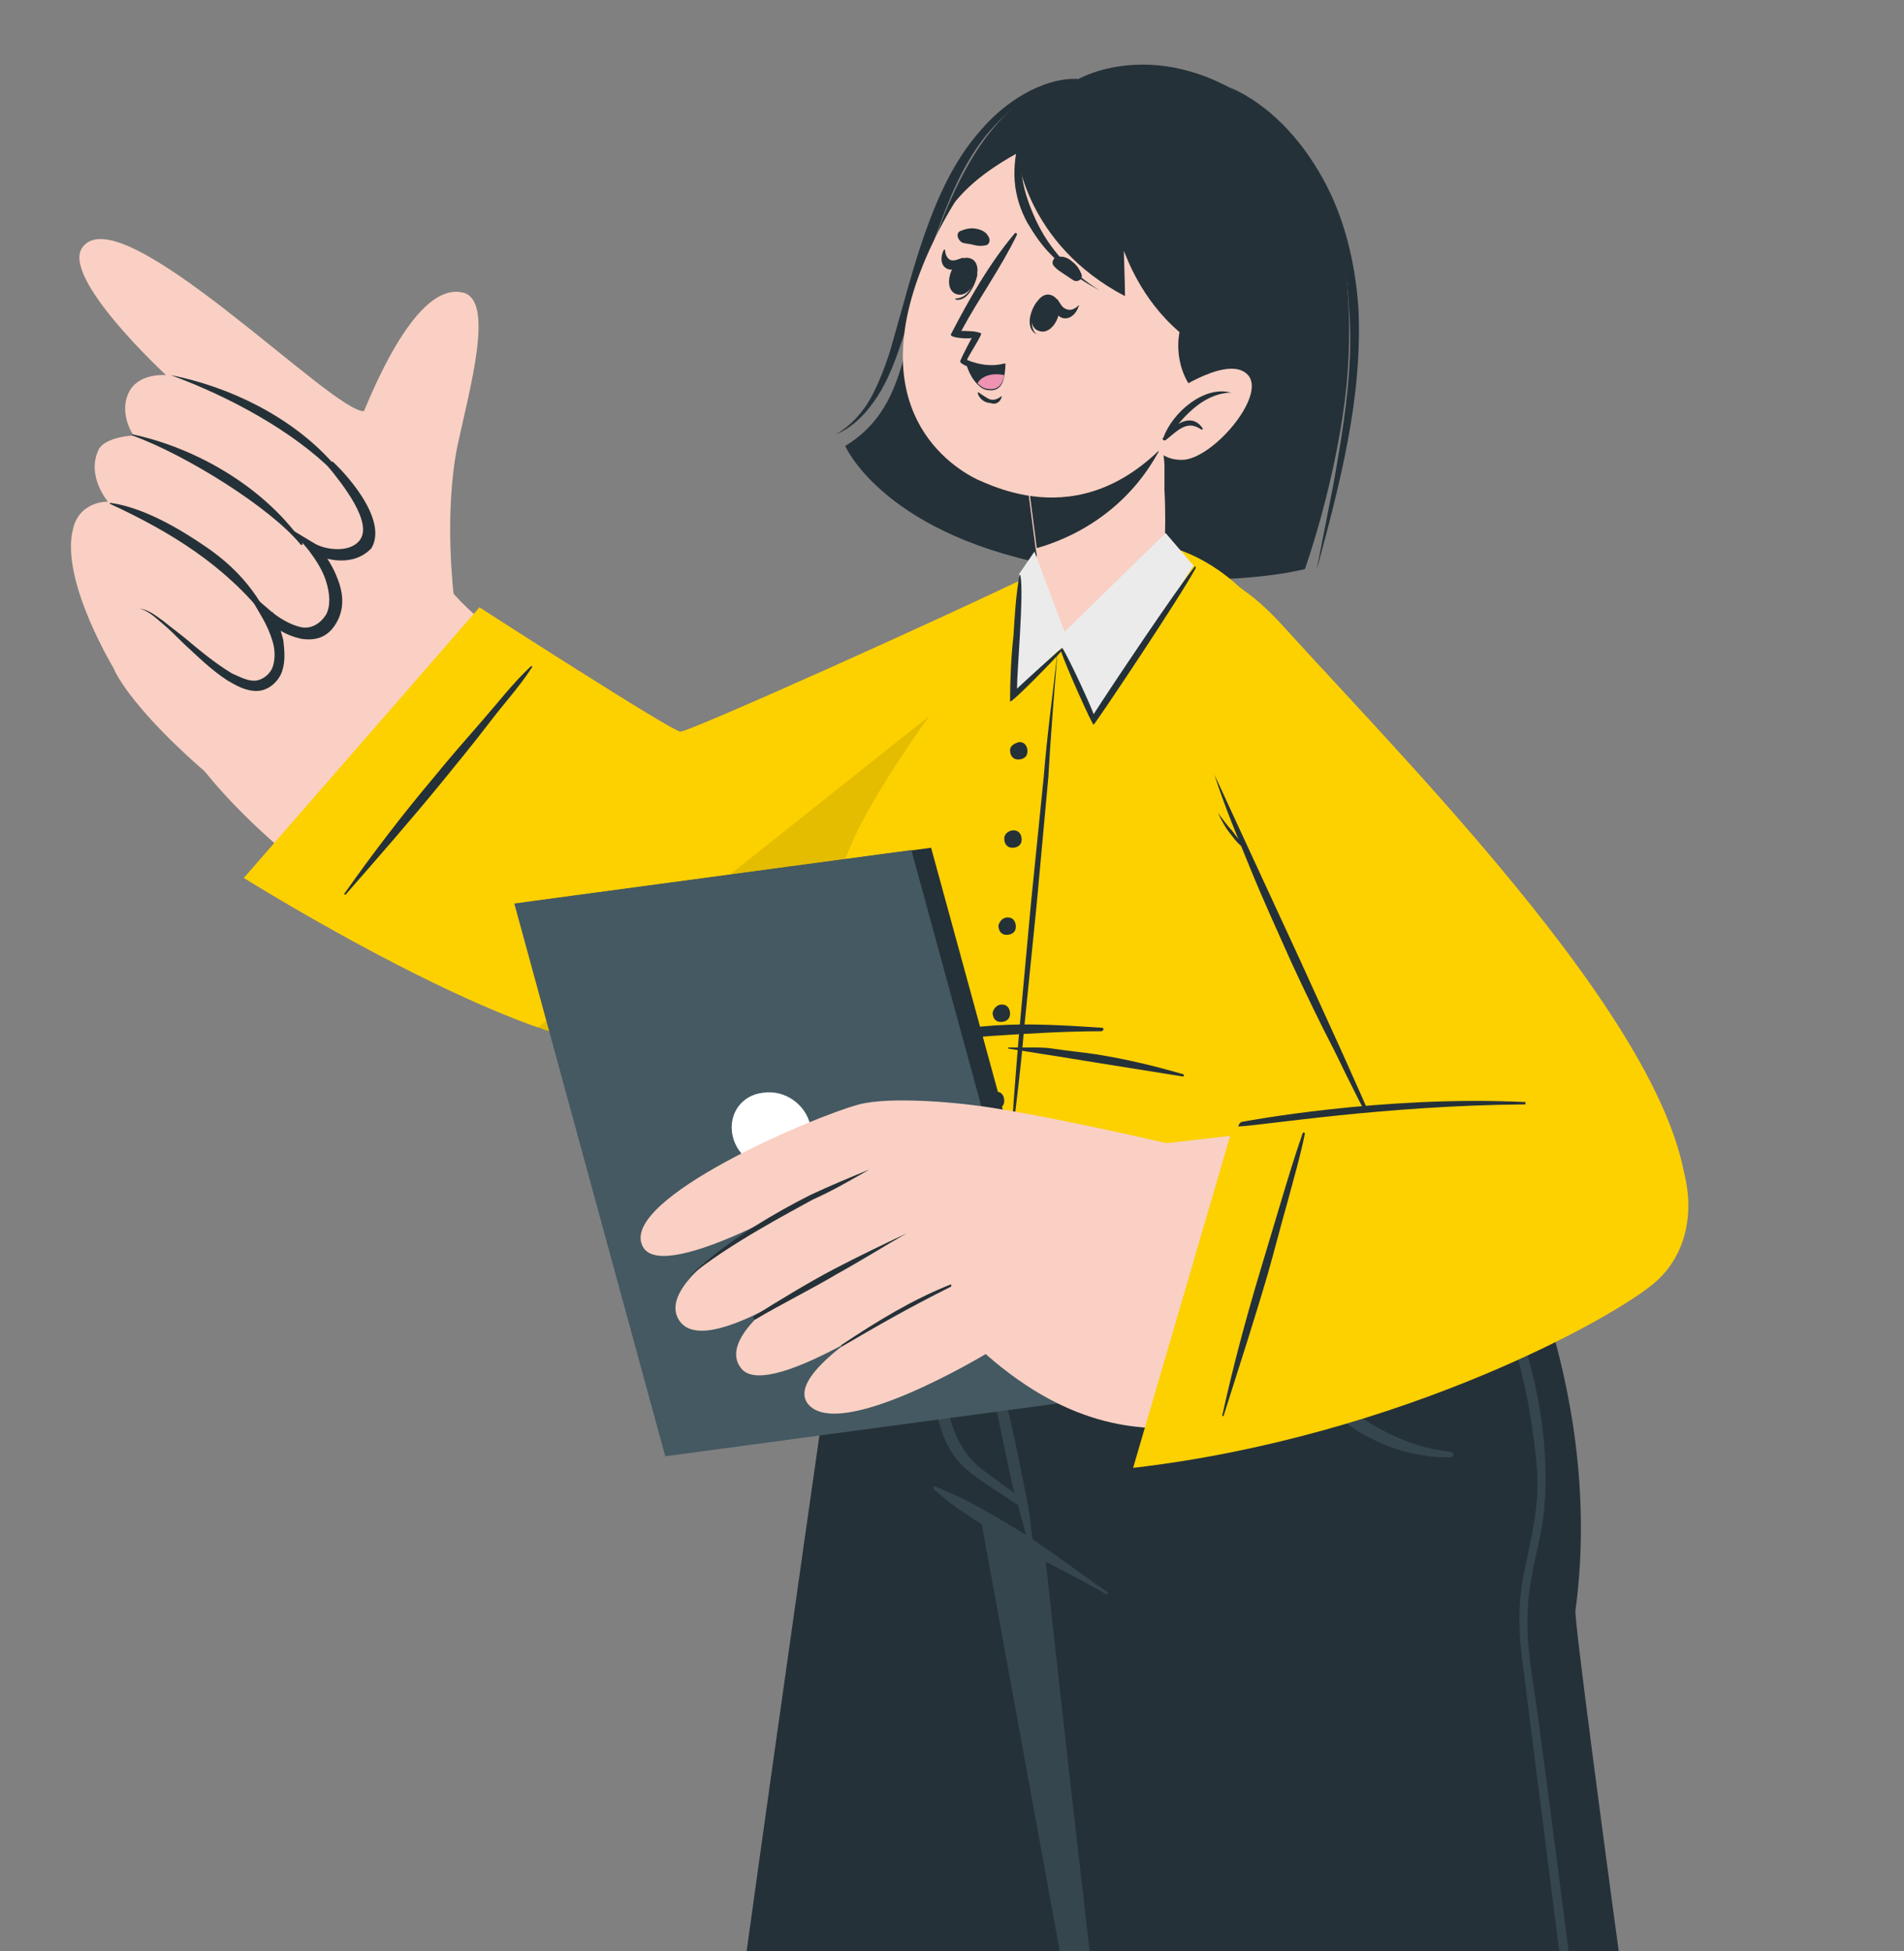 <?xml version="1.0" encoding="utf-8"?>
<!-- Generator: Adobe Illustrator 28.0.0, SVG Export Plug-In . SVG Version: 6.00 Build 0)  -->
<svg version="1.1" xmlns="http://www.w3.org/2000/svg" xmlns:xlink="http://www.w3.org/1999/xlink" x="0px" y="0px"
	 viewBox="0 0 164 168" style="enable-background:new 0 0 164 168;" xml:space="preserve">
<rect x="0" y="0" width="164" height="168" fill="#808080" stroke="none"/>
<style type="text/css">
	.st0{clip-path:url(#SVGID_00000040553574784036605590000005344291473415317645_);}
	.st1{fill:#445962;}
	.st2{fill:#36464E;}
	.st3{fill:#253138;}
	.st4{fill:#EBEBEB;}
	.st5{fill:#FFFFFF;}
	.st6{fill:#F9D0C3;}
	.st7{fill:#FDD000;}
	.st8{opacity:0.1;fill:#040000;}
	.st9{fill:#C7C7C7;}
	.st10{clip-path:url(#SVGID_00000171681431039739121230000003368705490863335607_);}
	.st11{fill:#EE93B2;}
</style>
<g id="レイヤー_1">
</g>
<g id="レイヤー_2">
	<g>
		<defs>
			<rect id="SVGID_00000080174689736722278470000017301688894663156154_" width="164" height="168"/>
		</defs>
		<clipPath id="SVGID_00000062898564405511209530000000057405352977167784_">
			<use xlink:href="#SVGID_00000080174689736722278470000017301688894663156154_"  style="overflow:visible;"/>
		</clipPath>
		<g style="clip-path:url(#SVGID_00000062898564405511209530000000057405352977167784_);">
			<g>
				<path class="st3" d="M92.9,6.8C86.2,7.3,82.2,15.2,80,22.3c-2.2,7.1-1.9,12.9-7.2,16.1c0,0,3.4,7.9,19,10.5
					c13,2.2,20.6,0.1,20.6,0.1s2.8-7.8,3.6-16c0.8-8.8-0.6-18.1-6.2-22.8C100.5,2.4,92.9,6.8,92.9,6.8z"/>
				<path class="st3" d="M92.9,6.8c-1.6,0.2-3.2,0.8-4.5,1.7c-1.4,0.9-2.5,2-3.5,3.2c-2,2.5-3.2,5.5-4.3,8.6c-1.1,3-1.9,6.2-3,9.3
					c-0.5,1.5-1.1,3.1-2,4.5c-0.9,1.4-2.1,2.7-3.6,3.3c1.4-0.8,2.5-2.1,3.2-3.5c0.7-1.4,1.3-3,1.7-4.5c0.9-3.1,1.7-6.3,2.8-9.4
					c1.1-3.1,2.5-6.2,4.7-8.7c1.1-1.3,2.4-2.4,3.8-3.2C89.6,7.3,91.3,6.7,92.9,6.8z"/>
				<path class="st3" d="M105.9,7.5c3.4,1.5,6.1,4.4,8,7.8c1.9,3.4,2.8,7.2,3.1,11.1c0.2,3.9-0.2,7.8-0.9,11.5
					c-0.7,3.8-1.7,7.5-2.7,11.2l1.1-5.6c0.4-1.9,0.7-3.8,1-5.6c0.6-3.8,1-7.6,0.7-11.3c-0.2-3.8-1.1-7.5-2.8-10.8
					c-0.8-1.7-1.9-3.2-3.1-4.6C108.9,9.7,107.5,8.5,105.9,7.5z"/>
			</g>
			<g>
				<g>
					<g>
						<path class="st3" d="M111.8,101.9c0,0-11,116.3-11.3,117.6c0,0.2-0.1,2.3-0.2,5.7c-0.6,18.7-1.3,82.7-1.3,82.7H54.1
							c0,0,2.1-74.7,3.8-90.9c2.1-20.6,15.8-115.1,15.8-115.1H111.8z"/>
						<g>
							<path class="st2" d="M95.1,223.3c1.4-23.6,3.5-47.2,6.2-70.6c1.6-13.2,3.5-26.4,5.4-39.6c0-0.1,0.2-0.1,0.2,0
								c-3.5,23.5-5.9,47.1-8.1,70.8c-0.7,8.4-2.2,22.7-2.9,39.5c-1.4,30.6-2,67.2-2.2,75.9c0,0.3-0.5,0.3-0.5,0
								C93.8,275.4,93.7,247.2,95.1,223.3z"/>
						</g>
						<path class="st2" d="M111.8,101.9c0,0-10.3,108.2-11.2,117.1L79.2,101.9H111.8z"/>
					</g>
				</g>
				<g>
					<g>
						<path class="st3" d="M73.7,101.9c0,0,1.3,18.4,7.7,26.4c1.5,1.9,6.2,3.7,8.6,5.5c0,0,9,83,11.8,92.4c3.1,10.4,15,81.9,15,81.9
							l46.3-6.4c0,0-13.5-67-16.8-84.4c-0.7-3.9-10.8-77-10.6-78.6c2.7-20.1-7.1-36.8-7.1-36.8H73.7z"/>
						<g>
							<path class="st2" d="M109,110c0.9,4,3,7.5,5.6,9.9c2.9,2.8,6.6,4.7,10.2,5.1c0.6,0.1,0.5,0.5-0.1,0.5c-7.3,0-14.8-6-16-15.5
								C108.7,109.8,109,109.8,109,110z"/>
							<path class="st2" d="M80.5,128c2.7,1,5.1,2.5,7.6,4c2.5,1.6,4.8,3.4,7.3,5.1c0.1,0.1,0,0.2-0.1,0.2c-2.5-1.5-5.2-2.7-7.7-4.2
								c-2.4-1.5-5-2.9-7.1-4.8C80.3,128.1,80.4,127.9,80.5,128z"/>
							<path class="st2" d="M79.4,112.7c0.4,1.7,0.9,3.3,1.3,5c0.4,1.6,0.7,3.2,1.2,4.7c0.5,1.5,1.2,2.9,2.4,3.9
								c0.6,0.5,1.4,1,2,1.5c0.4,0.3,0.8,0.5,1.1,0.8c-0.1-0.2-0.1-0.4-0.2-0.7c-0.1-0.6-0.3-1.3-0.4-1.9c-0.3-1.4-0.6-2.8-0.9-4.3
								c-0.6-2.8-1.1-5.6-1.8-8.4c0-0.1,0.1-0.2,0.2-0.1c0.8,2.7,1.7,5.4,2.5,8.2c0.4,1.3,1.7,8,1.8,8.5c0.1,0.5,0.1,1,0.2,1.5
								c0,0.5,0.2,1,0.1,1.5c0,0.1-0.2,0.1-0.2,0c0,0,0,0,0,0c-0.3-0.4-0.4-1-0.5-1.4c-0.1-0.5-0.3-1-0.4-1.4c0-0.2-0.1-0.4-0.1-0.5
								c-0.7-0.4-1.3-0.9-2-1.3c-0.7-0.5-1.4-0.9-2-1.4c-1.3-1-2.1-2.2-2.6-3.7c-0.5-1.5-0.8-3.2-1-4.8c-0.3-1.9-0.5-3.8-0.9-5.7
								C79.3,112.6,79.4,112.6,79.4,112.7z"/>
							<path class="st2" d="M149.1,253.1c-2.7-11.6-5.1-23.3-7-35c-2-11.7-3.5-23.4-5.1-35.2c-1.5-11.9-3-23.7-4.6-35.6
								c-0.4-2.9-1-5.8-0.8-8.8c0.1-2.8,1.1-5.6,1.4-8.4c0.5-5.5-0.5-11-2.3-16.2c-0.5-1.3-3.5-8.6-4.1-9.9
								c-0.1-0.2-0.3-0.1-0.3,0.1c1.8,5.4,5.3,12.2,6.1,22.6c0.2,2.9-0.5,5.7-1.1,8.6c-0.6,2.8-0.5,5.5-0.1,8.3
								c1.5,11.8,3,23.6,4.5,35.4c1.5,11.8,3.1,23.5,4.9,35.2c1.9,11.7,4.1,23.3,6.7,34.8c2.7,11.6,5.4,23.2,8.3,34.8
								c0.4,1.4,0.7,2.9,1.1,4.3c0,0.2,0.3,0.1,0.3-0.1C154.5,276.4,151.7,264.7,149.1,253.1z"/>
						</g>
					</g>
				</g>
			</g>
			<g>
				<g>
					<g>
						<g>
							<path class="st6" d="M95.7,60.1C80.3,74.9,62.1,90.3,53.3,89.3c-6.8-0.8-31.8-13.9-39-27.9c-1.6-3.1,22.8-12.6,24.4-10.7
								c4.6,5.6,18.8,13.5,20,13.1c1.5-0.6,18.9-9.1,30.8-14.2C105.4,42.6,103.7,52.4,95.7,60.1z"/>
						</g>
						<g>
							<path class="st6" d="M10,58c2.6,4.7,11.7,12.3,14.6,13.3c2.9,1,16.3-14,15.8-17.1c-0.6-3.1-10.5-18.3-15.6-20.5
								C19.6,31.7,7.3,53.1,10,58z"/>
							<g>
								<path class="st6" d="M39.1,51.4c0,0-0.9-7,0.3-13c1.1-5.1,3.2-12.5,0.5-13.2c-5.6-1.4-11,17.1-11,17.1s-1.1,8.6,4.3,10.4
									C36.7,53.9,39.1,51.4,39.1,51.4z"/>
							</g>
							<g>
								<path class="st6" d="M31.9,38.6c-1.5,2.4-3.4,1.1-3.4,1.1s4.1,3.7,2.9,6.6c-1.2,2.8-5.1,0.5-5.4,0.3
									c0.2,0.2,3.9,3.7,2.3,6.5c-1.6,2.9-5.2-0.1-5.4-0.3c0.1,0.3,2,3.6,0.3,5.4c-2.9,3.2-7.9-5.3-11.3-6c0,0-1.9,5.6-1.9,5.7
									c0,0-4.9-7.9-3.7-12.4c0.6-2.4,3-2.3,3-2.3S7.4,41,8.5,38.7c0.6-1.1,3-1.2,3-1.2s-1.4-2-0.3-3.9c0.9-1.5,3.1-1.3,3.1-1.3
									s-9.1-8.4-7.2-11c3.3-4.6,21.8,14.5,24.3,14.1C32.7,35.2,32.5,37.6,31.9,38.6z"/>
								<g>
									<path class="st3" d="M14.7,32.3C14.7,32.3,14.7,32.2,14.7,32.3c5.1,1,10.4,3.6,13.9,7.5c0.1,0.1,0.2,0.9,0.1,0.8
										C25.3,37.2,19.9,34.2,14.7,32.3z"/>
									<path class="st3" d="M11.4,37.5c-0.1,0,0-0.1,0-0.1c5.2,1.1,11.1,4.3,14.6,9.2c0.1,0.2,0.1,0.4-0.1,0.3
										C23.4,43.8,16.1,39.2,11.4,37.5z"/>
									<path class="st3" d="M23,53.3c-3.6-4.6-8.3-7.5-13.5-9.9c-0.1,0,0-0.1,0-0.1c2.9,0.4,6.1,2.3,8.4,3.9
										c2.3,1.6,4,3.5,5.2,5.9C23.2,53.2,23.1,53.4,23,53.3z"/>
								</g>
								<path class="st3" d="M28.6,39.7c0.1,0.2-0.5,0.2-0.4,0.4c1.4,1.7,3.9,4.9,2.8,6.4c-0.9,1.2-3.1,0.8-3.9,0.3l-2-1.2l1.5,1.8
									c0.6,0.8,1.2,1.7,1.5,2.7c0.3,1,0.4,2,0,2.8c-0.5,0.8-1.3,1.3-2.2,1.1c-0.9-0.2-1.9-0.8-2.6-1.4l-2.1-1.8l1.4,2.4
									c0.4,0.7,0.7,1.4,0.9,2.1c0.2,0.7,0.2,1.5,0,2.1c-0.2,0.6-0.8,1.1-1.4,1.2c-0.7,0.1-1.4-0.3-2.1-0.6
									C18.5,57.1,17.2,56,16,55c-0.6-0.5-1.3-1-1.9-1.5c-0.7-0.5-1.3-1-2.1-1.1c0.8,0.2,1.4,0.8,2,1.3c0.6,0.5,1.2,1.1,1.8,1.7
									c1.2,1.1,2.4,2.3,3.8,3.2c0.7,0.4,1.5,0.9,2.5,0.9c1,0,1.9-0.8,2.2-1.7c0.3-0.9,0.2-1.8,0.1-2.7c-0.2-0.8-0.5-1.6-0.9-2.4
									l-0.7,0.6c0.9,0.8,1.8,1.4,3.1,1.7c0.6,0.1,1.3,0.1,1.9-0.2c0.6-0.3,1-0.8,1.3-1.4c0.6-1.2,0.4-2.5,0-3.5
									c-0.4-1.1-1-2-1.7-2.9l-0.5,0.6c1,0.6,3.5,1.3,5.1-0.4C33.5,44.6,29.4,40.4,28.6,39.7z"/>
							</g>
						</g>
					</g>
					<g>
						<path class="st7" d="M41.3,52.3L21,75.6c0,0,24.4,15.3,33.9,14.6c9.5-0.7,31.7-18.6,42.5-31.3c11.1-13,0.9-14-7.5-9.9
							c-8.4,4.1-30.7,14.1-31.3,14C57.9,63,41.3,52.3,41.3,52.3z"/>
						<path class="st3" d="M37.4,66.9c1.3-1.6,2.7-3.2,4.1-4.8c1.4-1.6,2.7-3.3,4.2-4.7c0.1-0.1,0.2,0,0.1,0.1
							c-1.1,1.7-2.5,3.2-3.7,4.8c-1.3,1.7-2.7,3.4-4,5c-2.7,3.3-5.5,6.5-8.3,9.7c-0.1,0.1-0.2,0-0.1-0.1
							C32.1,73.5,34.7,70.1,37.4,66.9z"/>
						<path class="st8" d="M97.4,58.9c-10.8,12.7-33,30.6-42.5,31.3c-2.2,0.2-5.2-0.5-8.6-1.7l52.3-41.6
							C102.8,47.2,104.4,50.6,97.4,58.9z"/>
					</g>
				</g>
			</g>
			<g>
				<path class="st7" d="M74.8,89.3l-3.5,15.4c0,0,4.9,0.3,11.9,0.7l3.7-6l4.4,6.5c0,0.6,40.1-0.5,40.1-0.5s-10-37.7-22.7-52.8
					c-6.3-7.5-14.2-7.4-19.4-2.5C88,51.2,74.4,67.6,72.5,75.1C70.8,81.7,74.8,89.3,74.8,89.3z"/>
				<path class="st7" d="M131.4,105.3c0,0-40.1,1.1-40.1,0.5l-4.4-6.5l-3.7,6c-7.1-0.4-11.9-0.7-11.9-0.7l3.5-15.4
					c0,0-4-7.6-2.3-14.2C74.4,67.6,88,51.2,89.3,50c1.1-1,2.2-1.8,3.5-2.3c0.1-0.1,0.2-0.1,0.3-0.1c4.8-2,10.7-0.9,15.6,5
					C121.4,67.6,131.4,105.3,131.4,105.3z"/>
				<g>
					<path class="st3" d="M94.9,88.5c-3.1-0.2-6.1-0.4-9.2-0.2c-1.5,0.1-3,0.3-4.5,0.5c-0.8,0.1-1.5,0.2-2.3,0.3
						c-0.8,0.1-1.6,0.1-2.4,0c-0.1,0-0.1,0.1,0,0.1c0.7,0.2,1.5,0.3,2.2,0.4c0.7,0.1,1.5,0,2.2,0c1.5-0.1,3.1-0.3,4.6-0.4
						c3.1-0.2,6.2-0.4,9.4-0.4C95.1,88.7,95.1,88.5,94.9,88.5z"/>
					<path class="st3" d="M101.9,92.5c-2.4-0.7-4.9-1.3-7.4-1.7c-1.3-0.2-2.5-0.3-3.8-0.5c-0.6-0.1-1.2-0.1-1.8-0.1
						c-0.7,0-1.3,0-2,0c-0.1,0-0.1,0.1,0,0.1c0.6,0.1,1.2,0.2,1.9,0.3c0.6,0.1,1.2,0.2,1.9,0.3c1.2,0.2,2.5,0.4,3.7,0.6
						c2.5,0.4,5,0.8,7.5,1.2C102,92.7,102,92.5,101.9,92.5z"/>
				</g>
				<g>
					<path class="st3" d="M91.1,56c-0.4,3.6-0.9,7.2-1.2,10.9l-1.1,10.9l-1,10.9c-0.3,3.6-0.6,7.3-0.8,10.9
						c0.4-3.6,0.9-7.2,1.2-10.9l1.1-10.9l1-10.9C90.5,63.3,90.8,59.7,91.1,56z"/>
					<g>
						<path class="st3" d="M87,64.6c0,0.4,0.2,0.8,0.7,0.8c0.4,0,0.8-0.2,0.8-0.7c0-0.4-0.2-0.8-0.7-0.8C87.4,64,87,64.2,87,64.6z"
							/>
						<path class="st3" d="M86.5,72.2c0,0.4,0.2,0.8,0.7,0.8c0.4,0,0.8-0.2,0.8-0.7c0-0.4-0.2-0.8-0.7-0.8
							C86.9,71.5,86.5,71.8,86.5,72.2z"/>
						<path class="st3" d="M86,79.7c0,0.4,0.2,0.8,0.7,0.8c0.4,0,0.8-0.2,0.8-0.7c0-0.4-0.2-0.8-0.7-0.8C86.4,79,86.1,79.3,86,79.7z
							"/>
						<path class="st3" d="M85.5,87.2c0,0.4,0.2,0.8,0.7,0.8c0.4,0,0.8-0.2,0.8-0.7c0-0.4-0.2-0.8-0.7-0.8
							C85.9,86.5,85.6,86.8,85.5,87.2z"/>
						<path class="st3" d="M85,94.7c0,0.4,0.2,0.8,0.7,0.8c0.4,0,0.8-0.2,0.8-0.7c0-0.4-0.2-0.8-0.7-0.8C85.4,94,85.1,94.3,85,94.7z
							"/>
					</g>
				</g>
			</g>
			<g>
				<path class="st7" d="M100.9,56.1c2.4,9.8,18.8,44.2,19.9,46.2c0,0,21.5,16.9,24.3,3.6c2.9-13.3-22.8-39-34.5-51.9
					C103.6,46.2,99.2,49.3,100.9,56.1z"/>
				<g>
					<path class="st3" d="M119,98.4c-1.1-2.7-2.3-5.3-3.5-8l-3.6-7.9l-7.3-15.8c0.9,2.8,2,5.4,3.1,8.1c1.1,2.7,2.3,5.3,3.5,8
						c1.2,2.6,2.5,5.3,3.8,7.8C116.3,93.3,117.6,95.9,119,98.4z"/>
					<path class="st3" d="M104.9,70c0.3,0.6,0.6,1.2,1,1.7c0.4,0.5,0.8,1.1,1.4,1.4c-0.2-0.2-0.4-0.5-0.6-0.8l-0.6-0.8
						C105.7,71.1,105.3,70.5,104.9,70z"/>
				</g>
			</g>
			<g>
				<g>
					<polygon class="st3" points="93.2,120.5 59,125.1 46,77.6 80.2,73 					"/>
					<polygon class="st1" points="91.5,120.8 57.3,125.4 44.3,77.8 78.5,73.2 					"/>
					<path class="st5" d="M63.1,97.8c0.4,1.8,2.2,3.1,4.1,2.8c1.8-0.2,3-1.9,2.6-3.7c-0.4-1.8-2.2-3.1-4.1-2.8
						C63.9,94.3,62.7,95.9,63.1,97.8z"/>
				</g>
				<g>
					<g>
						<path class="st6" d="M99,98.6c-3.2,0.2-5.2,24.1-0.4,24.3c22.3,0.8,40.8-9.6,44-12.6c4.3-3.9,2.9-10.9,0-13.4
							C138.4,93.4,102.6,98.3,99,98.6z"/>
						<g>
							<path class="st6" d="M101.6,98.7c0,0-9.3-2.2-15.5-3.2c-3.4-0.6-9.4-1.1-12.1-0.4c-4.1,1.1-20.4,8.1-18.7,12.1
								C56.7,110.8,70,103,70,103s-14.1,6.7-11.5,10.7c2.6,4,16.4-6.8,16.4-6.8s-14.3,7.2-11,11c2.5,2.8,15.5-6.3,15.5-6.3
								s-12.2,6.3-9.8,9.3c2.7,3.3,15.3-4.3,15.3-4.3c7.5,6.6,13.8,6.7,18.2,6.2C104.2,122.7,101.6,98.7,101.6,98.7z"/>
							<g>
								<path class="st3" d="M74.9,100.7c-1.7,0.7-3.4,1.4-5.1,2.2c-1.6,0.8-3.2,1.7-4.8,2.7c-3.8,2.4-5.8,4.5-5.7,4.4
									c3.3-2.8,9.1-5.8,10.7-6.7C71.8,102.5,73.3,101.6,74.9,100.7C75,100.7,75,100.7,74.9,100.7z"/>
								<path class="st3" d="M78.1,106.2c-2.1,1-4.2,2-6.3,3.1c-2.1,1.1-4.9,2.8-6.8,4c-0.2,0.1-0.1,0.4,0.1,0.3c2-1.2,5-2.7,7-3.9
									C74.1,108.6,76,107.4,78.1,106.2C78.1,106.3,78.1,106.2,78.1,106.2z"/>
								<path class="st3" d="M81.9,110.6c-3.3,1.3-6.4,3.2-9.4,5.2c-0.1,0.1,0,0.2,0.1,0.1c3.1-1.8,5.5-3.2,9.3-5.1
									C82,110.7,81.9,110.6,81.9,110.6z"/>
							</g>
						</g>
					</g>
					<g>
						<path class="st7" d="M106.2,97l-8.6,29.4c23.2-2.7,41.8-13.1,45.1-16.1c4.3-3.9,2.9-10.9,0-13.4
							C138.4,93.4,109.1,95.6,106.2,97z"/>
						<path class="st3" d="M108.5,109.6c0.6-2,1.2-4,1.8-6c0.6-2,1.2-4,1.9-6c0-0.1,0.2-0.1,0.2,0c-0.4,2-1,4-1.5,5.9
							c-0.6,2.1-1.1,4.1-1.7,6.2c-1.2,4.1-2.5,8.1-3.8,12.2c0,0.1-0.2,0-0.1-0.1C106.2,117.7,107.3,113.6,108.5,109.6z"/>
					</g>
					<g>
						<path class="st3" d="M131.4,94.9c-12.4-0.6-24.4,1.7-24.4,1.7c-0.2,0-0.4,0.4-0.3,0.4c2.2-0.1,12.5-1.8,24.6-1.9
							C131.4,95.2,131.4,94.9,131.4,94.9z"/>
					</g>
				</g>
			</g>
			<g>
				<g>
					<g>
						<path class="st6" d="M100.1,49.7c-0.3,1-5.6,6.9-10.1,6.3c-1.5-0.2-0.7-8.2-0.7-8.2l-0.1-0.6l-1.1-8.5l10.3-5.3l1.5-0.7
							c0,0,0.1,2.3,0.3,5.2c0,0.1,0,0.3,0,0.4c0,0.2,0,0.3,0,0.5c0,0.4,0.1,0.9,0.1,1.3c0,0.3,0,0.7,0,1c0,0.4,0,0.7,0,1.1
							C100.5,45.7,100.2,49.3,100.1,49.7z"/>
						<path class="st3" d="M100.3,37.9c-3,6.4-8.5,8.6-11,9.3l-1.1-8.5l10.3-5.3l1.5-0.7C100,32.7,100.1,35,100.3,37.9z"/>
					</g>
					<g>
						<path class="st6" d="M80.3,21c-6.4,13.5,1,18.9,3.9,20.3c2.7,1.2,11.8,5.2,19.6-7.6c7.8-12.8,3.5-20.1-2.4-23.2
							C95.5,7.3,86.7,7.5,80.3,21z"/>
						<g>
							<path class="st3" d="M82.9,20.9c0.3,0.1,0.7,0.1,1,0.2c0.4,0.1,0.7,0.1,1.1,0c0.2-0.1,0.3-0.4,0.2-0.6
								c-0.2-0.5-0.6-0.7-1.1-0.8c-0.5-0.1-0.9,0-1.4,0.2C82.3,20.1,82.5,20.7,82.9,20.9z"/>
							<path class="st3" d="M92.4,24.1c-0.3-0.2-0.6-0.4-0.9-0.6c-0.3-0.2-0.6-0.4-0.8-0.7c-0.1-0.2,0-0.5,0.2-0.6
								c0.4-0.2,0.9-0.1,1.3,0.2c0.4,0.3,0.7,0.6,0.9,1.1C93.4,24,92.8,24.4,92.4,24.1z"/>
							<g>
								<g>
									<path class="st3" d="M89.3,26c0,0,0.1,0.1,0,0.1c-0.4,0.9-0.7,2.1,0,2.7c0,0,0,0.1,0,0C88.3,28.3,88.7,26.8,89.3,26z"/>
									<path class="st3" d="M90.5,25.4c1.6,0.5,0.4,3.6-1,3.1C88.1,28.1,89.2,25,90.5,25.4z"/>
								</g>
								<path class="st3" d="M91.1,25.8c0.2,0.3,0.4,0.7,0.7,0.8c0.4,0.2,0.8,0,1.1-0.3c0,0,0.1,0,0,0.1c-0.2,0.6-0.7,1.1-1.3,1
									c-0.6-0.1-0.8-0.8-0.8-1.5C90.9,25.8,91,25.7,91.1,25.8z"/>
							</g>
							<g>
								<g>
									<path class="st3" d="M84.2,23.6c0,0-0.1,0-0.1,0.1c-0.3,1-0.8,2-1.8,2c0,0,0,0,0,0.1C83.3,26,84,24.6,84.2,23.6z"/>
									<path class="st3" d="M83.7,22.3c-1.5-0.7-2.7,2.4-1.4,3C83.7,25.9,84.9,22.9,83.7,22.3z"/>
								</g>
								<path class="st3" d="M82.9,22.2c-0.3,0.1-0.7,0.3-1,0.2c-0.3-0.1-0.5-0.5-0.5-0.9c0,0,0,0-0.1,0c-0.3,0.6-0.3,1.3,0.2,1.6
									c0.5,0.3,1,0,1.4-0.6C83.1,22.4,83.1,22.2,82.9,22.2z"/>
							</g>
							<path class="st3" d="M86.3,34.1c-0.3,0.2-0.6,0.4-1,0.3c-0.3-0.1-0.7-0.4-1-0.6c0,0-0.1,0-0.1,0c0.1,0.5,0.6,0.9,1.1,0.9
								C85.8,34.9,86.2,34.6,86.3,34.1C86.4,34.1,86.4,34.1,86.3,34.1z"/>
							<g>
								<path class="st3" d="M83.7,29.1c0,0-0.7,1.3-1,2c0,0.1,0.1,0.2,0.3,0.3c0,0,0,0,0,0c1.1,0.6,2.5,0.7,3.6,0
									c0.1,0,0-0.1-0.1-0.1c-1.1,0.3-2.2,0.1-3.2-0.3c0-0.2,1.4-2.3,1.2-2.3c-0.4-0.2-1.2-0.2-1.7-0.2c1.5-2.8,3.4-5.4,4.8-8.3
									c0-0.1-0.1-0.2-0.2-0.1c-2.2,2.6-4,5.8-5.5,8.7C81.8,29.1,83.4,29.2,83.7,29.1z"/>
							</g>
							<g>
								<path class="st3" d="M83.2,31.2c0,0,0.2,1.1,1,1.9c0.3,0.3,0.6,0.5,1,0.5c0.8,0.1,1.2-0.5,1.3-1.2c0.1-0.5,0.1-1,0.1-1
									S85,31.9,83.2,31.2z"/>
								<path class="st11" d="M84.2,33c0.3,0.3,0.6,0.5,1,0.5c0.8,0.1,1.2-0.5,1.3-1.2C85.6,32.1,84.6,32.3,84.2,33z"/>
							</g>
						</g>
						<g>
							<path class="st3" d="M103.5,34.4c-2.7-2.5-1.9-5.8-1.9-5.8c-3.4-2.9-4.6-6.6-4.8-7c0,0.3,0.1,2.7,0.1,3.9
								c-8.6-4.5-9.3-12.3-9.3-12.3c-3.8,2.1-5,3.8-5.7,4.6c0,0,1.6-5.6,5.6-8.5C92.5,5.8,97,8.1,97,8.1s7.7,0,11.4,7.7
								C112.4,24,103.5,34.4,103.5,34.4z"/>
							<path class="st3" d="M90.5,21.9c1.2,1.3,2.7,2.3,4.2,3.1c0,0,0,0,0,0c-2.4-1.5-4.3-3.5-5.5-6.1c-0.5-1.1-0.9-2.2-1.1-3.3
								c-0.2-1.2-0.4-2.6-0.2-3.8c0-0.1-0.1-0.1-0.1,0c-0.3,1.3-0.5,2.5-0.4,3.8c0.1,1.3,0.5,2.5,1.1,3.6
								C89.1,20.2,89.7,21.1,90.5,21.9"/>
						</g>
						<g>
							<g>
								<path class="st6" d="M101.2,33.7c0,0,4.7-3.2,6.3-1.4c1.6,1.8-3.1,7.3-5.7,7.3c-2.7,0-2.7-2.5-2.7-2.5L101.2,33.7z"/>
								<path class="st3" d="M106,33.8C106.1,33.8,106.1,33.9,106,33.8c-1.9,0.1-3.3,1.3-4.5,2.7c0.7-0.4,1.5-0.5,2.1,0.4
									c0,0,0,0.1-0.1,0.1c-0.6-0.4-1.1-0.5-1.8-0.1c-0.5,0.3-0.9,0.7-1.3,1c-0.1,0.1-0.4-0.1-0.2-0.2c0,0,0,0,0,0
									C101,35.5,103.7,33.2,106,33.8z"/>
							</g>
						</g>
					</g>
				</g>
				<g>
					<path class="st4" d="M89.1,47.5l2.6,6.9l8.7-8.5l2.4,2.8c0,0-8.6,13.6-8.6,13l-2.7-6l-4.2,4l0.5-10.3L89.1,47.5z"/>
					<path class="st3" d="M87.3,54.7c0.1-1.7,0.2-3.4,0.5-5.1c0-0.1,0.1-0.1,0.1,0c0.3,1.6-0.3,8.1-0.3,9.7c0,0,0,0,0,0
						c0.2-0.2,3.8-3.5,3.9-3.5c0.6,0.9,2.6,5.3,2.7,5.7c1.4-2.2,7.1-10.7,8.7-12.7c0-0.1,0.1,0,0.1,0.1c-1.2,2.3-8.7,13.5-8.8,13.5
						c-0.1,0.1-2.5-5.3-2.8-6.3c-0.6,0.7-4.3,4.5-4.4,4.3C87,58.6,87.1,56.4,87.3,54.7z"/>
				</g>
			</g>
		</g>
	</g>
</g>
</svg>
